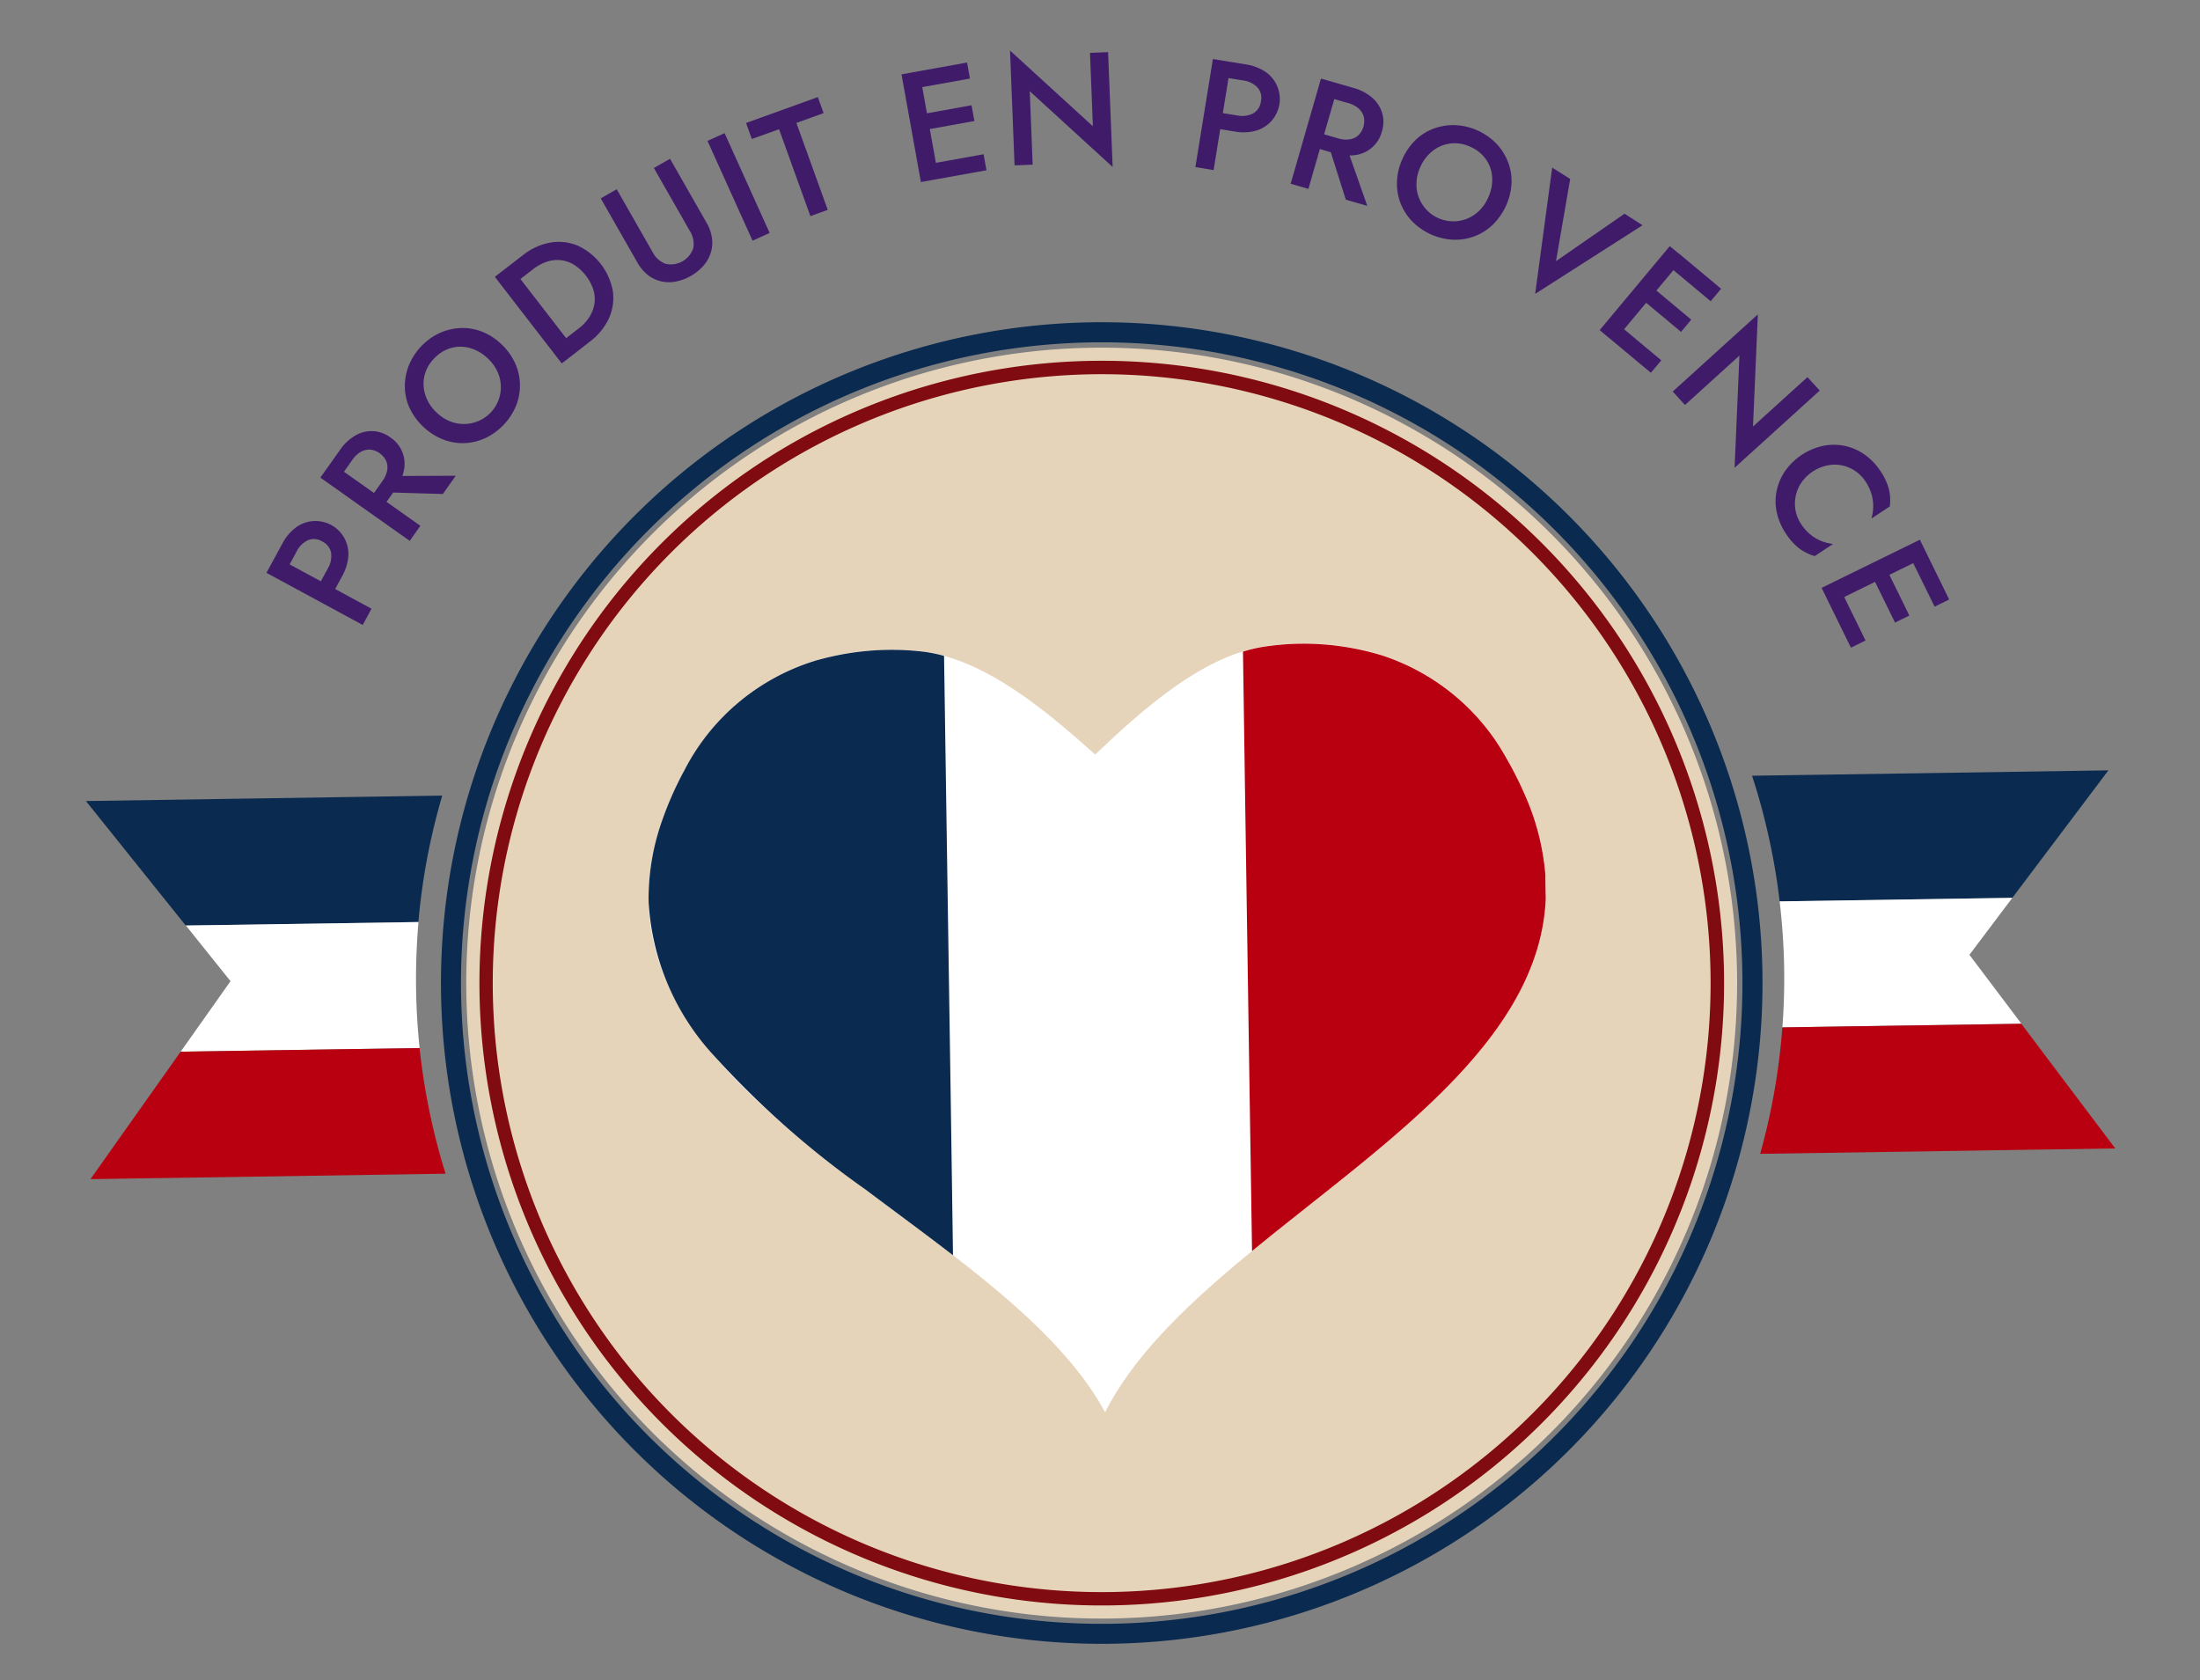 <svg xmlns="http://www.w3.org/2000/svg" xmlns:xlink="http://www.w3.org/1999/xlink" width="110" height="84" viewBox="0 0 110 84"><rect x="0" y="0" width="110" height="84" fill="#808080" stroke="none"/><defs><clipPath id="a"><rect width="102.849" height="79.811" fill="none"></rect></clipPath><clipPath id="e"><rect width="110" height="84"></rect></clipPath></defs><g id="d" clip-path="url(#e)"><g transform="translate(-3.069 11.012) rotate(-9)"><g clip-path="url(#a)"><path d="M55.754,69.479a31.771,31.771,0,1,1,26.959,35.945A31.771,31.771,0,0,1,55.754,69.479h0" transform="translate(-35.735 -27.203)" fill="#e6d4ba" fill-rule="evenodd"></path><path d="M117.617,76.347a33.038,33.038,0,1,1-6.275-24.5,33.038,33.038,0,0,1,6.275,24.5M104.133,97.3a32.036,32.036,0,1,0-23.754,6.086A32.037,32.037,0,0,0,104.133,97.3" transform="translate(-33.438 -24.905)" fill="#0a2a50" fill-rule="evenodd"></path><path d="M119.2,79.564a31.116,31.116,0,1,1-5.91-23.069,31.116,31.116,0,0,1,5.91,23.069M106.661,99.521a30.446,30.446,0,1,0-22.575,5.784,30.446,30.446,0,0,0,22.575-5.784" transform="translate(-36.922 -28.394)" fill="#800b10" fill-rule="evenodd"></path><path d="M106.713,87.128c2.646-1.819,6.2-4.157,9.47-4.012,5.5.246,9.151,3.091,10.807,7.4,6.363,16.545-17.873,19.359-24.928,29.168C98.036,108.29,75.557,98.8,86.3,84.7c2.8-3.67,7.1-5.38,12.446-4.076,3.18.776,5.938,4.015,7.968,6.5" transform="translate(-53.778 -51.697)" fill="#fff" fill-rule="evenodd"></path><path d="M93.788,80.291a10.972,10.972,0,0,0-7.49,4.418,16.93,16.93,0,0,0-1.5,2.324,11.733,11.733,0,0,0-1.263,3.71l-.028.2a12.343,12.343,0,0,0,2.033,8.09,45.768,45.768,0,0,0,6.4,7.755c1.284,1.326,2.594,2.643,3.837,3.962l1.1-7.663,2.009-14.06,1.137-7.946a7.254,7.254,0,0,0-1.274-.446,13.678,13.678,0,0,0-4.956-.342" transform="translate(-53.778 -51.704)" fill="#0a2a50" fill-rule="evenodd"></path><path d="M163.06,95.7l-2.009,14.062-1.2,8.414c7.229-4.245,15.82-8.045,17.258-15.091l.172-1.2a12.29,12.29,0,0,0-.366-4.015,17.349,17.349,0,0,0-.65-2.043,11.008,11.008,0,0,0-5.314-6.038,13.318,13.318,0,0,0-5.493-1.359,7.255,7.255,0,0,0-1.366.074Z" transform="translate(-103.051 -56.999)" fill="#b90010" fill-rule="evenodd"></path><path d="M239.809,117.117q.2,1.237.3,2.5a32.34,32.34,0,0,1,.081,3.923l9.6,1.371,1.916.274,5.743-5.545-.528-.076-14.06-2.009Z" transform="translate(-154.599 -75.503)" fill="#0a2a50" fill-rule="evenodd"></path><path d="M248.935,136.558l-9.6-1.371a32.8,32.8,0,0,1-.3,3.342q-.212,1.477-.549,2.9l3.323.475,8.508,1.216-2.027-3.81,2.566-2.478Z" transform="translate(-153.745 -87.152)" fill="#fff" fill-rule="evenodd"></path><path d="M246.532,154.455l-8.507-1.216-3.323-.474a32.275,32.275,0,0,1-1.159,3.835q-.423,1.139-.924,2.234l12.336,1.762,5.242.749L248.417,158Z" transform="translate(-149.964 -98.484)" fill="#b90010" fill-rule="evenodd"></path><path d="M25.329,86.476q-.537,1.132-.99,2.313a32.3,32.3,0,0,0-1.176,3.744l-9.6-1.372-1.916-.273L7.69,83.957l.528.076,14.06,2.008Z" transform="translate(-4.958 -54.125)" fill="#0a2a50" fill-rule="evenodd"></path><path d="M18.494,103.736l9.6,1.373a32.84,32.84,0,0,0-.643,3.294q-.212,1.476-.286,2.939l-3.322-.477-8.507-1.214,3.013-3.091-1.769-3.1Z" transform="translate(-9.885 -66.7)" fill="#fff" fill-rule="evenodd"></path><path d="M5.449,120.879l8.508,1.216,3.321.474a32.559,32.559,0,0,0,.039,4.007q.086,1.211.262,2.4L5.242,127.217,0,126.467l2.646-2.714Z" transform="translate(0 -77.928)" fill="#b90010" fill-rule="evenodd"></path><path d="M38.369,51.5l4.344,3.327-.561.732-4.345-3.327Zm-.228.3.67-.875a2.411,2.411,0,0,1,.8-.7,1.646,1.646,0,0,1,2.371,1.816,2.416,2.416,0,0,1-.468.952l-.67.875-.646-.494.671-.875a1.21,1.21,0,0,0,.286-.747.791.791,0,0,0-.352-.633.781.781,0,0,0-.7-.172,1.221,1.221,0,0,0-.643.473l-.671.875Z" transform="translate(-24.374 -32.257)" fill="#3f1b6a"></path><path d="M48.036,40.042l3.918,3.82-.643.661L47.392,40.7Zm-.262.269.8-.818a2.37,2.37,0,0,1,.877-.6,1.643,1.643,0,0,1,.9-.078,1.6,1.6,0,0,1,.813.448,1.586,1.586,0,0,1,.42,1.708,2.365,2.365,0,0,1-.575.892l-.8.818-.549-.535.77-.79a1.353,1.353,0,0,0,.312-.471.836.836,0,0,0,.033-.481,1,1,0,0,0-.713-.7.868.868,0,0,0-.481.045,1.3,1.3,0,0,0-.466.32l-.769.79Zm3.151.866,3.168.49-.78.8-3.081-.58Z" transform="translate(-30.553 -25.005)" fill="#3f1b6a"></path><path d="M61.15,29.992a2.637,2.637,0,0,1-.071-1.074,2.814,2.814,0,0,1,.357-1.024,3.061,3.061,0,0,1,1.788-1.376,2.841,2.841,0,0,1,1.078-.08,2.643,2.643,0,0,1,1.02.345,2.972,2.972,0,0,1,.859.77,3.01,3.01,0,0,1,.524,1.028,2.692,2.692,0,0,1,.082,1.081,2.762,2.762,0,0,1-.348,1.022,3.107,3.107,0,0,1-1.8,1.385,2.751,2.751,0,0,1-1.081.077,2.694,2.694,0,0,1-1.024-.357,3.151,3.151,0,0,1-1.383-1.8m2.1,1.077a1.829,1.829,0,0,0,.946.146,1.841,1.841,0,0,0,1.623-2.122,2.057,2.057,0,0,0-.421-.939,2.107,2.107,0,0,0-.8-.653,1.737,1.737,0,0,0-.939-.15,1.856,1.856,0,0,0-.924.395,1.828,1.828,0,0,0-.607.783,1.8,1.8,0,0,0-.1.951,2.059,2.059,0,0,0,.42.945,2.033,2.033,0,0,0,.8.645" transform="translate(-39.359 -17.031)" fill="#3f1b6a"></path><path d="M76.89,17.376l2.627,4.8-.83.454-2.627-4.8Zm2.3,4.979-.416-.761,1.029-.562a2.237,2.237,0,0,0,.6-.467,1.737,1.737,0,0,0,.356-.6,1.593,1.593,0,0,0,.07-.7,2.359,2.359,0,0,0-.78-1.426,1.621,1.621,0,0,0-.631-.323,1.652,1.652,0,0,0-.693-.022,2.324,2.324,0,0,0-.715.258l-1.029.563-.416-.761,1.049-.574a3.061,3.061,0,0,1,1.452-.407,2.47,2.47,0,0,1,1.325.362,3.1,3.1,0,0,1,1.384,2.529,2.467,2.467,0,0,1-.409,1.311,3.054,3.054,0,0,1-1.126,1Z" transform="translate(-49.034 -10.685)" fill="#3f1b6a"></path><path d="M93.36,8.643l1.287,3.4a1.193,1.193,0,0,0,.544.664,1.179,1.179,0,0,0,1.494-.566,1.2,1.2,0,0,0-.036-.856l-1.287-3.4.87-.329,1.3,3.435a2.124,2.124,0,0,1,.151.808,1.682,1.682,0,0,1-.173.713,1.846,1.846,0,0,1-.46.583,2.5,2.5,0,0,1-1.506.57,1.791,1.791,0,0,1-.727-.134,1.685,1.685,0,0,1-.6-.421A2.14,2.14,0,0,1,93.8,12.4L92.5,8.969Z" transform="translate(-59.631 -4.871)" fill="#3f1b6a"></path></g><rect width="0.938" height="5.472" transform="matrix(0.965, -0.264, 0.264, 0.965, 38.591, 2.094)" fill="#3f1b6a"></rect><path d="M114.361,2.954l3.747-.717.16.837-1.42.272.868,4.538-.906.173-.868-4.537-1.421.271Z" transform="translate(-73.726 -1.442)" fill="#3f1b6a"></path><path d="M137.947.772l.115,5.471-.907.019L137.04.791Zm-.336.007,2.759-.058.017.813-2.759.058Zm.045,2.142,2.6-.055.017.8-2.6.055Zm.053,2.516,2.759-.058.017.813-2.759.058Z" transform="translate(-88.347 -0.465)" fill="#3f1b6a"></path><path d="M151.423,0l-.674,5.706.9.106.431-3.649,3.5,4.389.674-5.706-.9-.106-.431,3.649Z" transform="translate(-97.185 0)" fill="#3f1b6a"></path><g clip-path="url(#a)"><path d="M178.426,5.936l-1.711,5.2-.876-.289,1.71-5.2Zm-.356-.117,1.047.345a2.413,2.413,0,0,1,.923.522,1.646,1.646,0,0,1-.933,2.837,2.419,2.419,0,0,1-1.052-.128l-1.047-.345.254-.772,1.047.345a1.208,1.208,0,0,0,.8.024.792.792,0,0,0,.482-.54.781.781,0,0,0-.068-.718,1.222,1.222,0,0,0-.658-.451l-1.047-.345Z" transform="translate(-113.359 -3.641)" fill="#3f1b6a"></path><path d="M191.871,11.131l-2.32,4.957-.836-.391,2.32-4.957Zm-.34-.159,1.034.484a2.377,2.377,0,0,1,.852.632,1.65,1.65,0,0,1,.37.825,1.6,1.6,0,0,1-.156.915,1.586,1.586,0,0,1-1.476.958,2.371,2.371,0,0,1-1.032-.249l-1.034-.484.325-.694,1,.468a1.351,1.351,0,0,0,.548.139.831.831,0,0,0,.465-.127,1,1,0,0,0,.423-.9.867.867,0,0,0-.2-.439,1.3,1.3,0,0,0-.456-.334l-1-.467Zm.217,3.262.579,3.155-1.013-.474-.465-3.1Z" transform="translate(-121.66 -6.924)" fill="#3f1b6a"></path><path d="M204.692,20.494a2.645,2.645,0,0,1,.99-.422,2.831,2.831,0,0,1,1.084,0,3.066,3.066,0,0,1,1.887,1.235,2.828,2.828,0,0,1,.43.991,2.634,2.634,0,0,1,.01,1.077,3.146,3.146,0,0,1-1.242,1.9,2.683,2.683,0,0,1-.993.433,2.746,2.746,0,0,1-1.08.008,3.1,3.1,0,0,1-1.9-1.243,2.74,2.74,0,0,1-.428-.995,2.7,2.7,0,0,1,0-1.084,3,3,0,0,1,.444-1.064,2.973,2.973,0,0,1,.8-.833m-.325,2.338a1.834,1.834,0,0,0,.174.941,1.842,1.842,0,0,0,2.538.834,2.06,2.06,0,0,0,.747-.706,2.1,2.1,0,0,0,.354-.97,1.737,1.737,0,0,0-.167-.936,1.857,1.857,0,0,0-.677-.742,1.827,1.827,0,0,0-.938-.315,1.8,1.8,0,0,0-.931.217,2.056,2.056,0,0,0-.753.708,2.025,2.025,0,0,0-.345.97" transform="translate(-131.125 -12.906)" fill="#3f1b6a"></path></g><path d="M225.319,31.051l.8.71-5.839,2.549,1.828-6.1.8.7-1.344,3.948Z" transform="translate(-142.011 -18.187)" fill="#3f1b6a"></path><path d="M233.168,42.389l-4.121,3.6-.6-.683,4.12-3.6ZM229.439,45.2l1.815,2.078-.612.535-1.816-2.078Zm1.9-1.656,1.713,1.96-.6.525-1.713-1.96Zm1.613-1.41,1.816,2.078-.612.535-1.816-2.078Z" transform="translate(-147.277 -26.887)" fill="#3f1b6a"></path><path d="M244.521,57.368l-4.808,3.146,1.116-5.5-3.075,2.011-.5-.759,4.808-3.145-1.117,5.5,3.075-2.012Z" transform="translate(-152.956 -34.244)" fill="#3f1b6a"></path><g clip-path="url(#a)"><path d="M250.321,74.688a1.893,1.893,0,0,0-.332.9,1.821,1.821,0,0,0,.162.94,2.3,2.3,0,0,0,.386.6,2.087,2.087,0,0,0,.487.4,2.214,2.214,0,0,0,.548.231l-1,.457a2.489,2.489,0,0,1-.7-.494,2.939,2.939,0,0,1-.552-.853,3.044,3.044,0,0,1-.28-1.1,2.6,2.6,0,0,1,.159-1.065,2.746,2.746,0,0,1,.573-.919,3.136,3.136,0,0,1,2.077-.947,2.662,2.662,0,0,1,1.974.749,3.007,3.007,0,0,1,.654.935,2.916,2.916,0,0,1,.282.976,2.388,2.388,0,0,1-.092.853l-1,.454a2.378,2.378,0,0,0,.178-.562,2.093,2.093,0,0,0,.017-.631,2.319,2.319,0,0,0-.2-.686,1.846,1.846,0,0,0-1.495-1.084,2.1,2.1,0,0,0-1.849.843" transform="translate(-160.548 -46.957)" fill="#3f1b6a"></path></g><path d="M259.112,88.874l-5.229,1.611-.267-.867,5.23-1.61Zm-4.551,1.05.812,2.637-.777.239-.812-2.637Zm2.405-.741.766,2.488-.762.235-.766-2.488Zm2.047-.63.812,2.637-.776.239-.813-2.637Z" transform="translate(-163.501 -56.736)" fill="#3f1b6a"></path></g></g></svg>